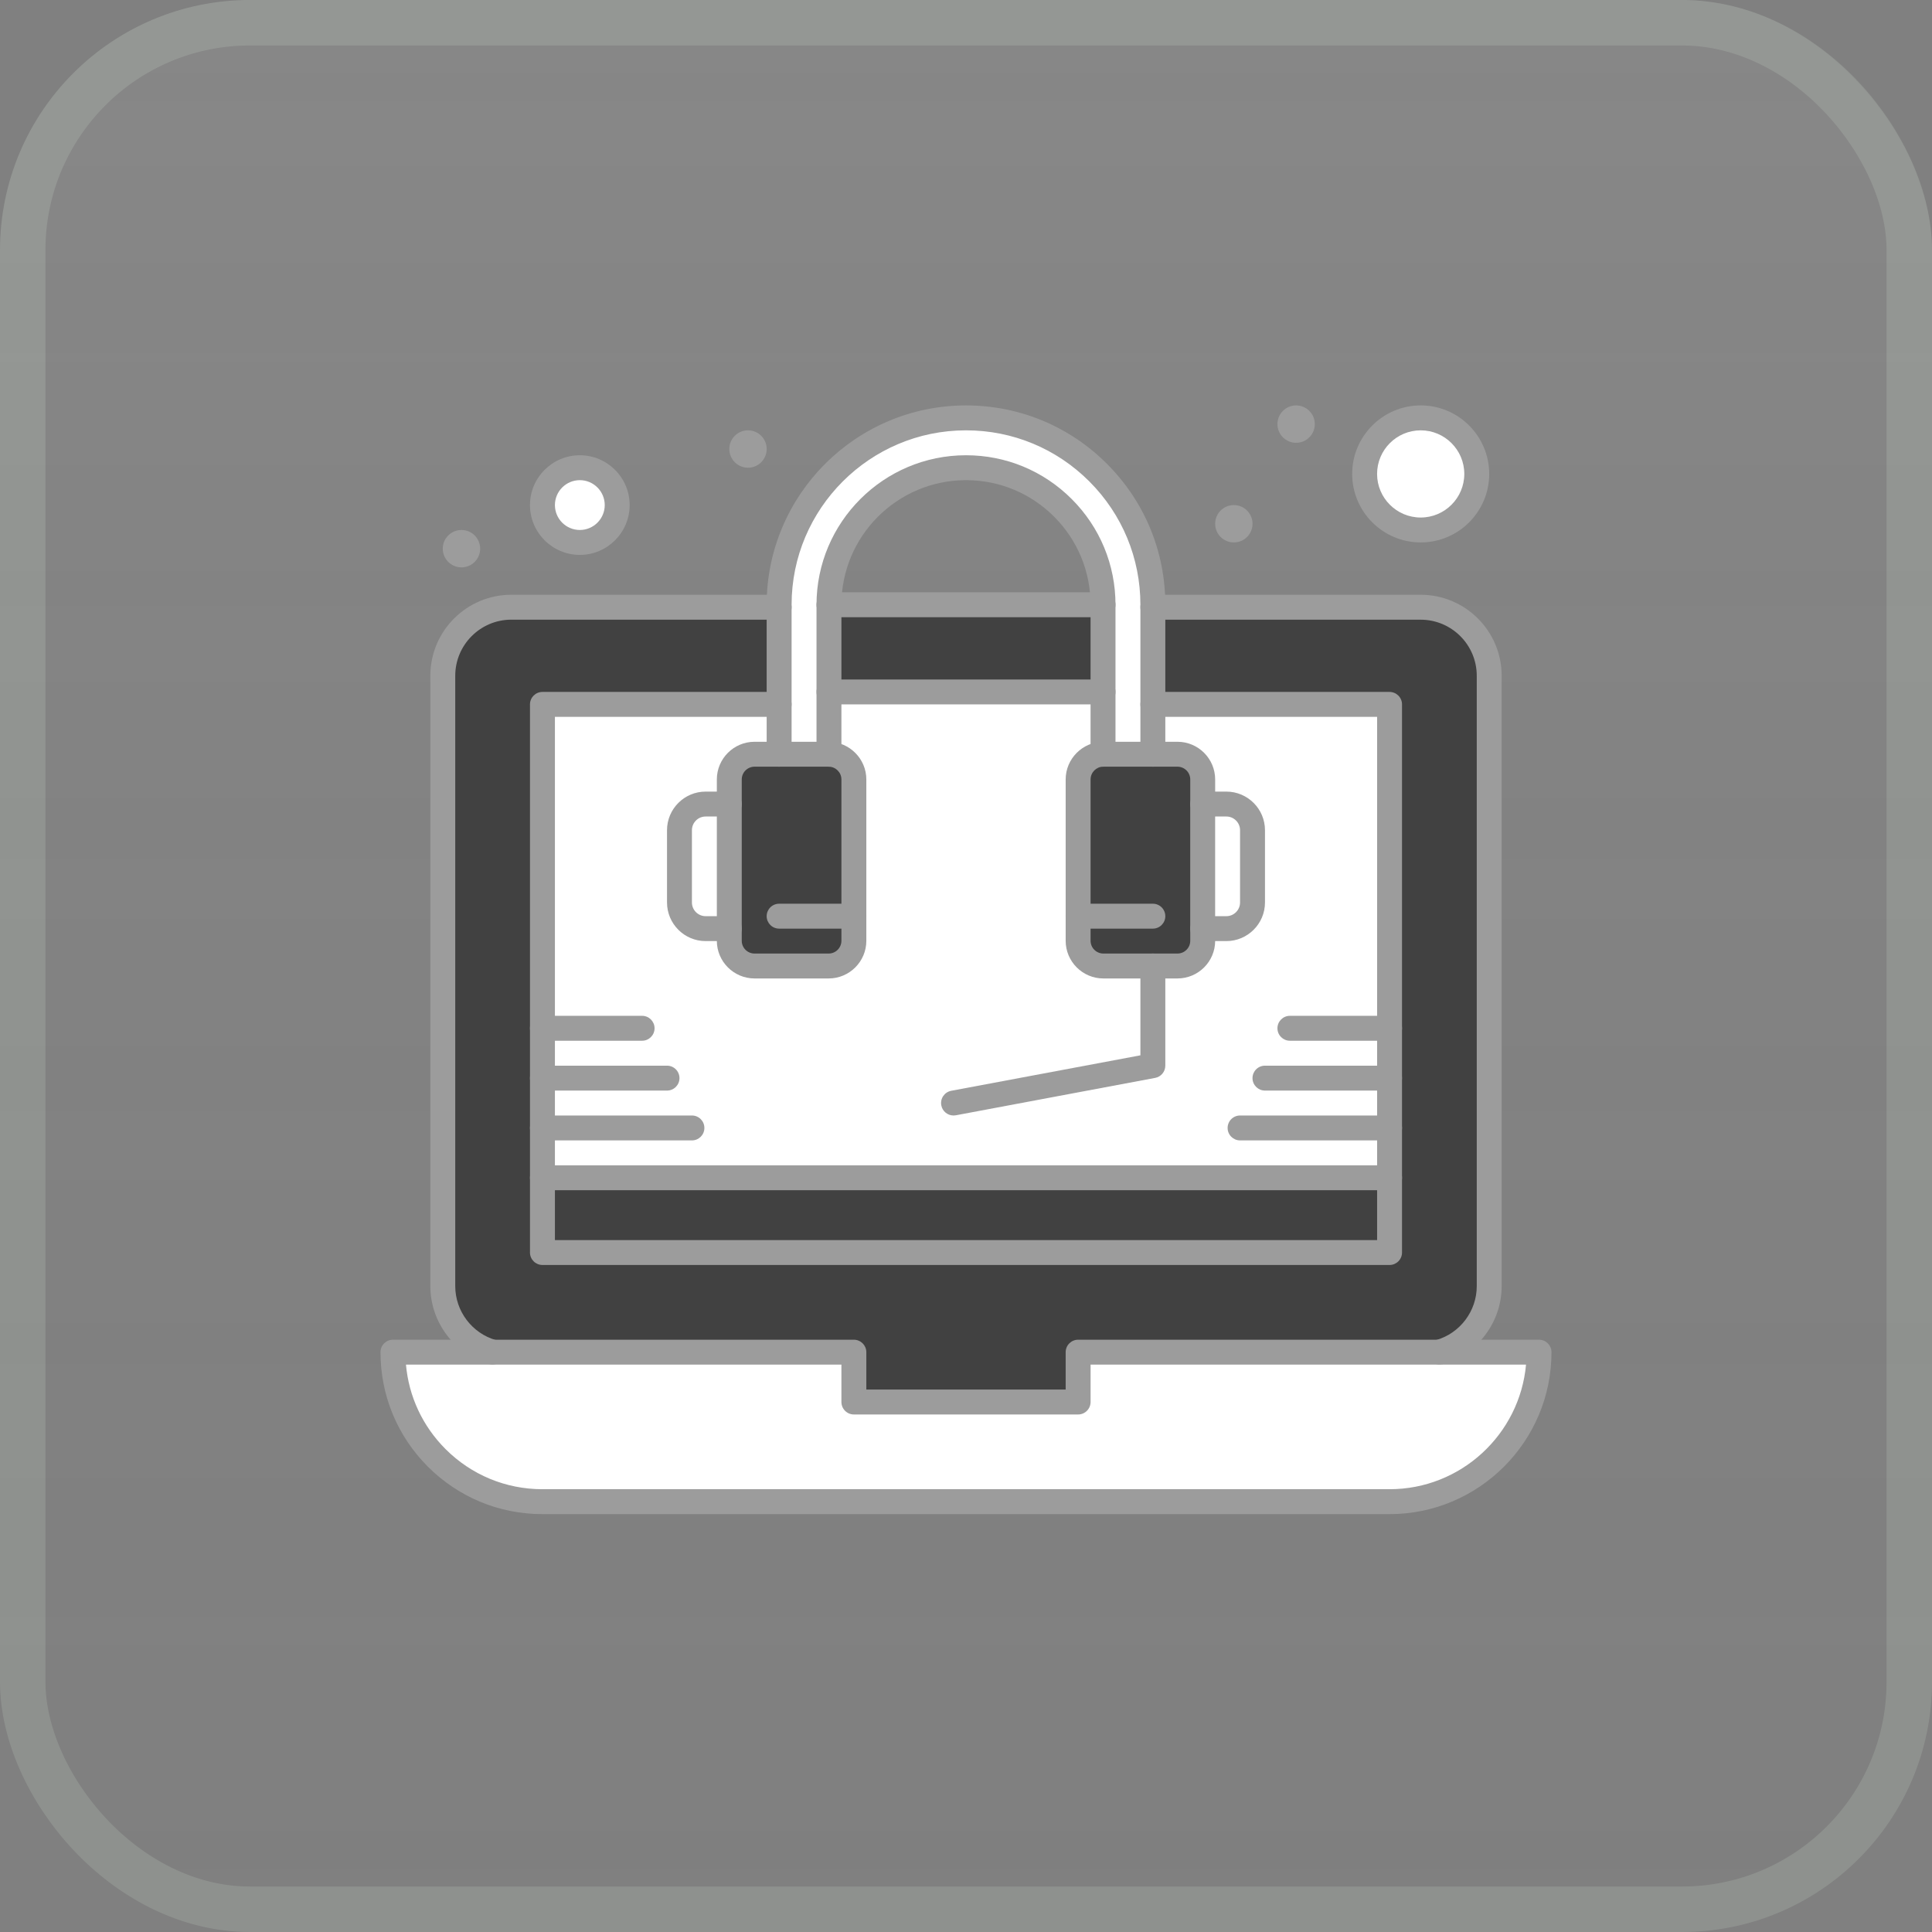 <svg width="85" height="85" viewBox="0 0 85 85" fill="none" xmlns="http://www.w3.org/2000/svg">
<rect x="0" y="0" width="85" height="85" fill="#808080" stroke="none"/>
<rect width="85" height="85" rx="11" fill="url(#paint0_linear_374_7418)" fill-opacity="0.06"/>
<rect x="1" y="1" width="83" height="83" rx="10" stroke="#EAFFE5" stroke-opacity="0.14" stroke-width="2"/>
<path d="M63.327 59.49H67.711C67.711 63.123 64.767 66.067 61.134 66.067H23.865C22.049 66.067 20.404 65.331 19.214 64.141C18.025 62.951 17.288 61.307 17.288 59.49H21.673H37.567V61.683H47.432V59.49H63.327V59.49Z" fill="white"/>
<path d="M65.519 29.73V56.586C65.519 57.966 64.592 59.129 63.327 59.486V59.49H47.432V61.683H37.567V59.49H21.673V59.487C20.408 59.129 19.48 57.966 19.48 56.586V29.73C19.48 28.065 20.83 26.715 22.495 26.715H34.279V30.99H23.865V55.106H61.134C61.134 52.901 61.134 34.205 61.134 30.99H55.358H50.721V26.715H56.74H62.505C64.169 26.715 65.519 28.065 65.519 29.73Z" fill="#414141"/>
<path d="M62.504 18.385C63.867 18.385 64.971 19.488 64.971 20.851C64.971 22.213 63.867 23.317 62.504 23.317C61.142 23.317 60.038 22.213 60.038 20.851C60.038 19.488 61.142 18.385 62.504 18.385Z" fill="white"/>
<path d="M23.865 51.817H61.135V55.106H23.865V51.817Z" fill="#414141"/>
<path d="M48.529 30.99V30.442H36.471V30.99C33.843 30.99 26.885 30.99 23.865 30.99V51.817H61.135C61.135 49.353 61.135 34.047 61.135 30.99C58.192 30.99 50.642 30.99 48.529 30.99Z" fill="white"/>
<path d="M57.024 19.481C57.478 19.481 57.846 19.113 57.846 18.659C57.846 18.205 57.478 17.837 57.024 17.837C56.57 17.837 56.202 18.205 56.202 18.659C56.202 19.113 56.57 19.481 57.024 19.481Z" fill="#9C9C9C"/>
<path d="M55.105 36.526V39.705C55.105 40.341 54.59 40.856 53.954 40.856H52.913V35.375H53.954C54.59 35.375 55.105 35.89 55.105 36.526Z" fill="white"/>
<path d="M54.284 23.865C54.738 23.865 55.106 23.497 55.106 23.043C55.106 22.589 54.738 22.221 54.284 22.221C53.83 22.221 53.462 22.589 53.462 23.043C53.462 23.497 53.83 23.865 54.284 23.865Z" fill="#9C9C9C"/>
<path d="M47.433 40.308V34.292C47.433 33.684 47.922 33.19 48.529 33.183H48.543H50.721H51.804C52.417 33.183 52.913 33.679 52.913 34.292V35.375V40.856V41.391C52.913 42.003 52.417 42.5 51.804 42.5H50.721H48.543C47.929 42.5 47.433 42.003 47.433 41.391V40.308Z" fill="#414141"/>
<path d="M50.721 30.99V33.183H48.543C48.538 33.183 48.533 33.183 48.528 33.183V30.442V26.606C48.528 24.941 47.853 23.433 46.763 22.343C45.672 21.252 44.164 20.577 42.499 20.577C39.169 20.577 36.471 23.276 36.471 26.606V30.442V33.183C36.466 33.183 36.462 33.183 36.458 33.183H34.278V30.99V26.715V26.606C34.278 22.065 37.959 18.384 42.499 18.384C44.77 18.384 46.825 19.305 48.312 20.793C49.8 22.28 50.721 24.335 50.721 26.606V26.715L50.721 30.99Z" fill="white"/>
<path d="M36.471 26.606H48.528V30.442H36.471V26.606Z" fill="#414141"/>
<path d="M37.568 40.308V41.391C37.568 42.003 37.071 42.5 36.458 42.5H33.197C32.584 42.5 32.087 42.003 32.087 41.391V40.856V35.375V34.292C32.087 33.679 32.584 33.183 33.197 33.183H34.279H36.458H36.471C37.079 33.19 37.568 33.684 37.568 34.292V40.308Z" fill="#414141"/>
<path d="M32.909 20.577C33.363 20.577 33.731 20.209 33.731 19.755C33.731 19.301 33.363 18.933 32.909 18.933C32.455 18.933 32.087 19.301 32.087 19.755C32.087 20.209 32.455 20.577 32.909 20.577Z" fill="#9C9C9C"/>
<path d="M32.087 35.375V40.856H31.046C30.41 40.856 29.895 40.341 29.895 39.705V36.526C29.895 35.89 30.41 35.375 31.046 35.375H32.087Z" fill="white"/>
<path d="M25.509 20.577C26.417 20.577 27.154 21.314 27.154 22.221C27.154 23.129 26.417 23.865 25.509 23.865C24.602 23.865 23.865 23.129 23.865 22.221C23.865 21.314 24.602 20.577 25.509 20.577Z" fill="white"/>
<path d="M20.303 24.962C20.757 24.962 21.125 24.593 21.125 24.139C21.125 23.685 20.757 23.317 20.303 23.317C19.849 23.317 19.48 23.685 19.48 24.139C19.48 24.593 19.849 24.962 20.303 24.962Z" fill="#9C9C9C"/>
<path d="M61.135 66.615H23.865C21.963 66.615 20.173 65.874 18.827 64.529C17.481 63.182 16.74 61.393 16.74 59.49C16.74 59.188 16.985 58.942 17.288 58.942H37.567C37.87 58.942 38.115 59.188 38.115 59.49V61.135H46.885V59.49C46.885 59.188 47.13 58.942 47.432 58.942H67.711C68.014 58.942 68.259 59.188 68.259 59.49C68.26 63.419 65.063 66.615 61.135 66.615ZM17.861 60.038C17.986 61.442 18.594 62.745 19.602 63.754C20.741 64.892 22.255 65.519 23.865 65.519H61.134C64.274 65.519 66.861 63.107 67.139 60.038H47.981V61.682C47.981 61.985 47.735 62.231 47.433 62.231H37.567C37.264 62.231 37.019 61.985 37.019 61.682V60.038L17.861 60.038Z" fill="#9C9C9C"/>
<path d="M61.135 55.654H23.865C23.563 55.654 23.317 55.408 23.317 55.106V30.99C23.317 30.688 23.563 30.442 23.865 30.442H34.279C34.582 30.442 34.827 30.688 34.827 30.99C34.827 31.293 34.582 31.538 34.279 31.538H24.414V54.558H60.587V31.538H50.721C50.419 31.538 50.173 31.293 50.173 30.99C50.173 30.688 50.419 30.442 50.721 30.442H61.135C61.437 30.442 61.683 30.688 61.683 30.99V55.106C61.683 55.408 61.437 55.654 61.135 55.654Z" fill="#9C9C9C"/>
<path d="M63.326 60.034C63.087 60.034 62.867 59.877 62.799 59.635C62.717 59.344 62.886 59.041 63.178 58.959C64.234 58.66 64.971 57.684 64.971 56.586V29.73C64.971 28.37 63.864 27.264 62.505 27.264H50.721C50.418 27.264 50.173 27.018 50.173 26.715C50.173 26.413 50.418 26.167 50.721 26.167H62.505C64.469 26.167 66.067 27.766 66.067 29.73V56.586C66.067 58.173 65.001 59.583 63.476 60.014C63.426 60.028 63.376 60.034 63.326 60.034Z" fill="#9C9C9C"/>
<path d="M21.673 60.035C21.624 60.035 21.574 60.029 21.524 60.014C19.998 59.582 18.933 58.172 18.933 56.586V29.73C18.933 27.765 20.531 26.167 22.495 26.167H34.279C34.581 26.167 34.827 26.413 34.827 26.715C34.827 27.018 34.581 27.263 34.279 27.263H22.495C21.135 27.263 20.029 28.37 20.029 29.73V56.585C20.029 57.684 20.766 58.66 21.822 58.96C22.113 59.042 22.283 59.345 22.2 59.636C22.132 59.878 21.912 60.035 21.673 60.035Z" fill="#9C9C9C"/>
<path d="M36.458 43.048H33.197C32.282 43.048 31.538 42.304 31.538 41.391V40.856C31.538 40.553 31.783 40.308 32.086 40.308C32.389 40.308 32.634 40.553 32.634 40.856V41.391C32.634 41.7 32.886 41.952 33.197 41.952H36.458C36.767 41.952 37.019 41.7 37.019 41.391V34.292C37.019 33.986 36.77 33.735 36.464 33.731L36.458 33.731H33.197C32.886 33.731 32.634 33.983 32.634 34.292V35.375C32.634 35.678 32.389 35.923 32.086 35.923C31.783 35.923 31.538 35.678 31.538 35.375V34.292C31.538 33.378 32.282 32.635 33.197 32.635H36.471C37.38 32.646 38.115 33.389 38.115 34.292V41.391C38.115 42.305 37.371 43.048 36.458 43.048Z" fill="#9C9C9C"/>
<path d="M51.804 43.048H48.543C47.629 43.048 46.885 42.304 46.885 41.391V34.292C46.885 33.389 47.619 32.646 48.522 32.635H48.543H51.804C52.718 32.635 53.462 33.378 53.462 34.292V35.375C53.462 35.678 53.216 35.923 52.914 35.923C52.611 35.923 52.366 35.678 52.366 35.375V34.292C52.366 33.983 52.114 33.731 51.804 33.731H48.529C48.23 33.735 47.981 33.986 47.981 34.292V41.391C47.981 41.7 48.233 41.952 48.544 41.952H51.805C52.114 41.952 52.366 41.7 52.366 41.391V40.856C52.366 40.553 52.611 40.308 52.914 40.308C53.217 40.308 53.462 40.553 53.462 40.856V41.391C53.462 42.305 52.718 43.048 51.804 43.048Z" fill="#9C9C9C"/>
<path d="M53.955 41.404H52.913C52.611 41.404 52.365 41.158 52.365 40.856V35.375C52.365 35.072 52.611 34.827 52.913 34.827H53.955C54.891 34.827 55.654 35.589 55.654 36.526V39.705C55.654 40.642 54.891 41.404 53.955 41.404ZM53.461 40.308H53.955C54.287 40.308 54.557 40.037 54.557 39.705V36.526C54.557 36.194 54.287 35.923 53.955 35.923H53.461V40.308Z" fill="#9C9C9C"/>
<path d="M32.086 41.404H31.045C30.108 41.404 29.346 40.642 29.346 39.705V36.526C29.346 35.589 30.108 34.827 31.045 34.827H32.086C32.389 34.827 32.634 35.072 32.634 35.375V40.856C32.634 41.158 32.389 41.404 32.086 41.404ZM31.045 35.923C30.712 35.923 30.442 36.193 30.442 36.526V39.705C30.442 40.037 30.712 40.308 31.045 40.308H31.538V35.923L31.045 35.923Z" fill="#9C9C9C"/>
<path d="M48.529 33.731C48.226 33.731 47.98 33.485 47.98 33.183V26.606C47.98 25.142 47.41 23.766 46.375 22.73C45.34 21.695 43.963 21.125 42.5 21.125C39.478 21.125 37.019 23.584 37.019 26.606V33.183C37.019 33.485 36.774 33.731 36.471 33.731C36.168 33.731 35.923 33.485 35.923 33.183V26.606C35.923 22.979 38.873 20.029 42.5 20.029C44.256 20.029 45.908 20.713 47.15 21.955C48.393 23.198 49.077 24.849 49.077 26.606V33.183C49.077 33.485 48.831 33.731 48.529 33.731Z" fill="#9C9C9C"/>
<path d="M50.721 33.731C50.418 33.731 50.173 33.485 50.173 33.183V26.606C50.173 24.557 49.374 22.63 47.925 21.18C46.475 19.731 44.549 18.933 42.5 18.933C38.269 18.933 34.827 22.375 34.827 26.606V33.183C34.827 33.485 34.581 33.731 34.279 33.731C33.976 33.731 33.73 33.485 33.73 33.183V26.606C33.73 21.77 37.664 17.837 42.5 17.837C44.842 17.837 47.044 18.749 48.7 20.405C50.357 22.062 51.269 24.264 51.269 26.606V33.183C51.269 33.485 51.023 33.731 50.721 33.731Z" fill="#9C9C9C"/>
<path d="M41.951 49.077C41.692 49.077 41.462 48.893 41.413 48.63C41.357 48.332 41.553 48.046 41.851 47.99L50.173 46.43V42.5C50.173 42.197 50.418 41.952 50.721 41.952C51.023 41.952 51.269 42.197 51.269 42.5V46.885C51.269 47.148 51.081 47.375 50.822 47.423L42.053 49.068C42.018 49.074 41.984 49.077 41.951 49.077Z" fill="#9C9C9C"/>
<path d="M48.529 27.154H36.471C36.168 27.154 35.923 26.908 35.923 26.606C35.923 26.303 36.168 26.058 36.471 26.058H48.529C48.831 26.058 49.077 26.303 49.077 26.606C49.077 26.908 48.831 27.154 48.529 27.154Z" fill="#9C9C9C"/>
<path d="M48.529 30.99H36.471C36.168 30.99 35.923 30.745 35.923 30.442C35.923 30.14 36.168 29.894 36.471 29.894H48.529C48.831 29.894 49.077 30.14 49.077 30.442C49.077 30.745 48.831 30.99 48.529 30.99Z" fill="#9C9C9C"/>
<path d="M37.567 40.856H34.279C33.976 40.856 33.73 40.61 33.73 40.308C33.73 40.005 33.976 39.76 34.279 39.76H37.567C37.87 39.76 38.115 40.005 38.115 40.308C38.115 40.61 37.87 40.856 37.567 40.856Z" fill="#9C9C9C"/>
<path d="M50.721 40.856H47.433C47.13 40.856 46.885 40.61 46.885 40.308C46.885 40.005 47.13 39.76 47.433 39.76H50.721C51.024 39.76 51.269 40.005 51.269 40.308C51.269 40.61 51.024 40.856 50.721 40.856Z" fill="#9C9C9C"/>
<path d="M61.135 52.365H23.865C23.563 52.365 23.317 52.12 23.317 51.817C23.317 51.514 23.563 51.269 23.865 51.269H61.135C61.437 51.269 61.683 51.514 61.683 51.817C61.683 52.12 61.437 52.365 61.135 52.365Z" fill="#9C9C9C"/>
<path d="M25.51 24.413C24.301 24.413 23.317 23.43 23.317 22.221C23.317 21.012 24.301 20.029 25.51 20.029C26.718 20.029 27.702 21.012 27.702 22.221C27.702 23.43 26.718 24.413 25.51 24.413ZM25.51 21.125C24.905 21.125 24.414 21.617 24.414 22.221C24.414 22.826 24.905 23.317 25.51 23.317C26.114 23.317 26.606 22.826 26.606 22.221C26.606 21.617 26.114 21.125 25.51 21.125Z" fill="#9C9C9C"/>
<path d="M62.505 23.865C60.843 23.865 59.49 22.513 59.49 20.851C59.49 19.189 60.843 17.836 62.505 17.836C64.167 17.836 65.519 19.189 65.519 20.851C65.519 22.513 64.167 23.865 62.505 23.865ZM62.505 18.933C61.447 18.933 60.586 19.793 60.586 20.851C60.586 21.909 61.447 22.769 62.505 22.769C63.562 22.769 64.423 21.909 64.423 20.851C64.423 19.793 63.562 18.933 62.505 18.933Z" fill="#9C9C9C"/>
<path d="M30.442 50.173H23.865C23.563 50.173 23.317 49.928 23.317 49.625C23.317 49.322 23.563 49.077 23.865 49.077H30.442C30.745 49.077 30.99 49.322 30.99 49.625C30.99 49.928 30.745 50.173 30.442 50.173Z" fill="#9C9C9C"/>
<path d="M29.346 47.981H23.865C23.563 47.981 23.317 47.736 23.317 47.433C23.317 47.13 23.563 46.885 23.865 46.885H29.346C29.649 46.885 29.894 47.13 29.894 47.433C29.894 47.735 29.649 47.981 29.346 47.981Z" fill="#9C9C9C"/>
<path d="M28.25 45.788H23.865C23.563 45.788 23.317 45.543 23.317 45.24C23.317 44.938 23.563 44.692 23.865 44.692H28.25C28.553 44.692 28.798 44.938 28.798 45.24C28.798 45.543 28.553 45.788 28.25 45.788Z" fill="#9C9C9C"/>
<path d="M61.135 50.173H54.558C54.255 50.173 54.01 49.928 54.01 49.625C54.01 49.322 54.255 49.077 54.558 49.077H61.135C61.437 49.077 61.683 49.322 61.683 49.625C61.683 49.928 61.437 50.173 61.135 50.173Z" fill="#9C9C9C"/>
<path d="M61.134 47.981H55.654C55.351 47.981 55.105 47.736 55.105 47.433C55.105 47.13 55.351 46.885 55.654 46.885H61.134C61.437 46.885 61.682 47.13 61.682 47.433C61.682 47.735 61.437 47.981 61.134 47.981Z" fill="#9C9C9C"/>
<path d="M61.135 45.788H56.75C56.447 45.788 56.202 45.543 56.202 45.24C56.202 44.938 56.447 44.692 56.75 44.692H61.135C61.438 44.692 61.683 44.938 61.683 45.24C61.683 45.543 61.438 45.788 61.135 45.788Z" fill="#9C9C9C"/>
<defs>
<linearGradient id="paint0_linear_374_7418" x1="42.5" y1="0" x2="42.5" y2="85" gradientUnits="userSpaceOnUse">
<stop stop-color="white"/>
<stop offset="1" stop-color="#999999" stop-opacity="0"/>
</linearGradient>
</defs>
</svg>
